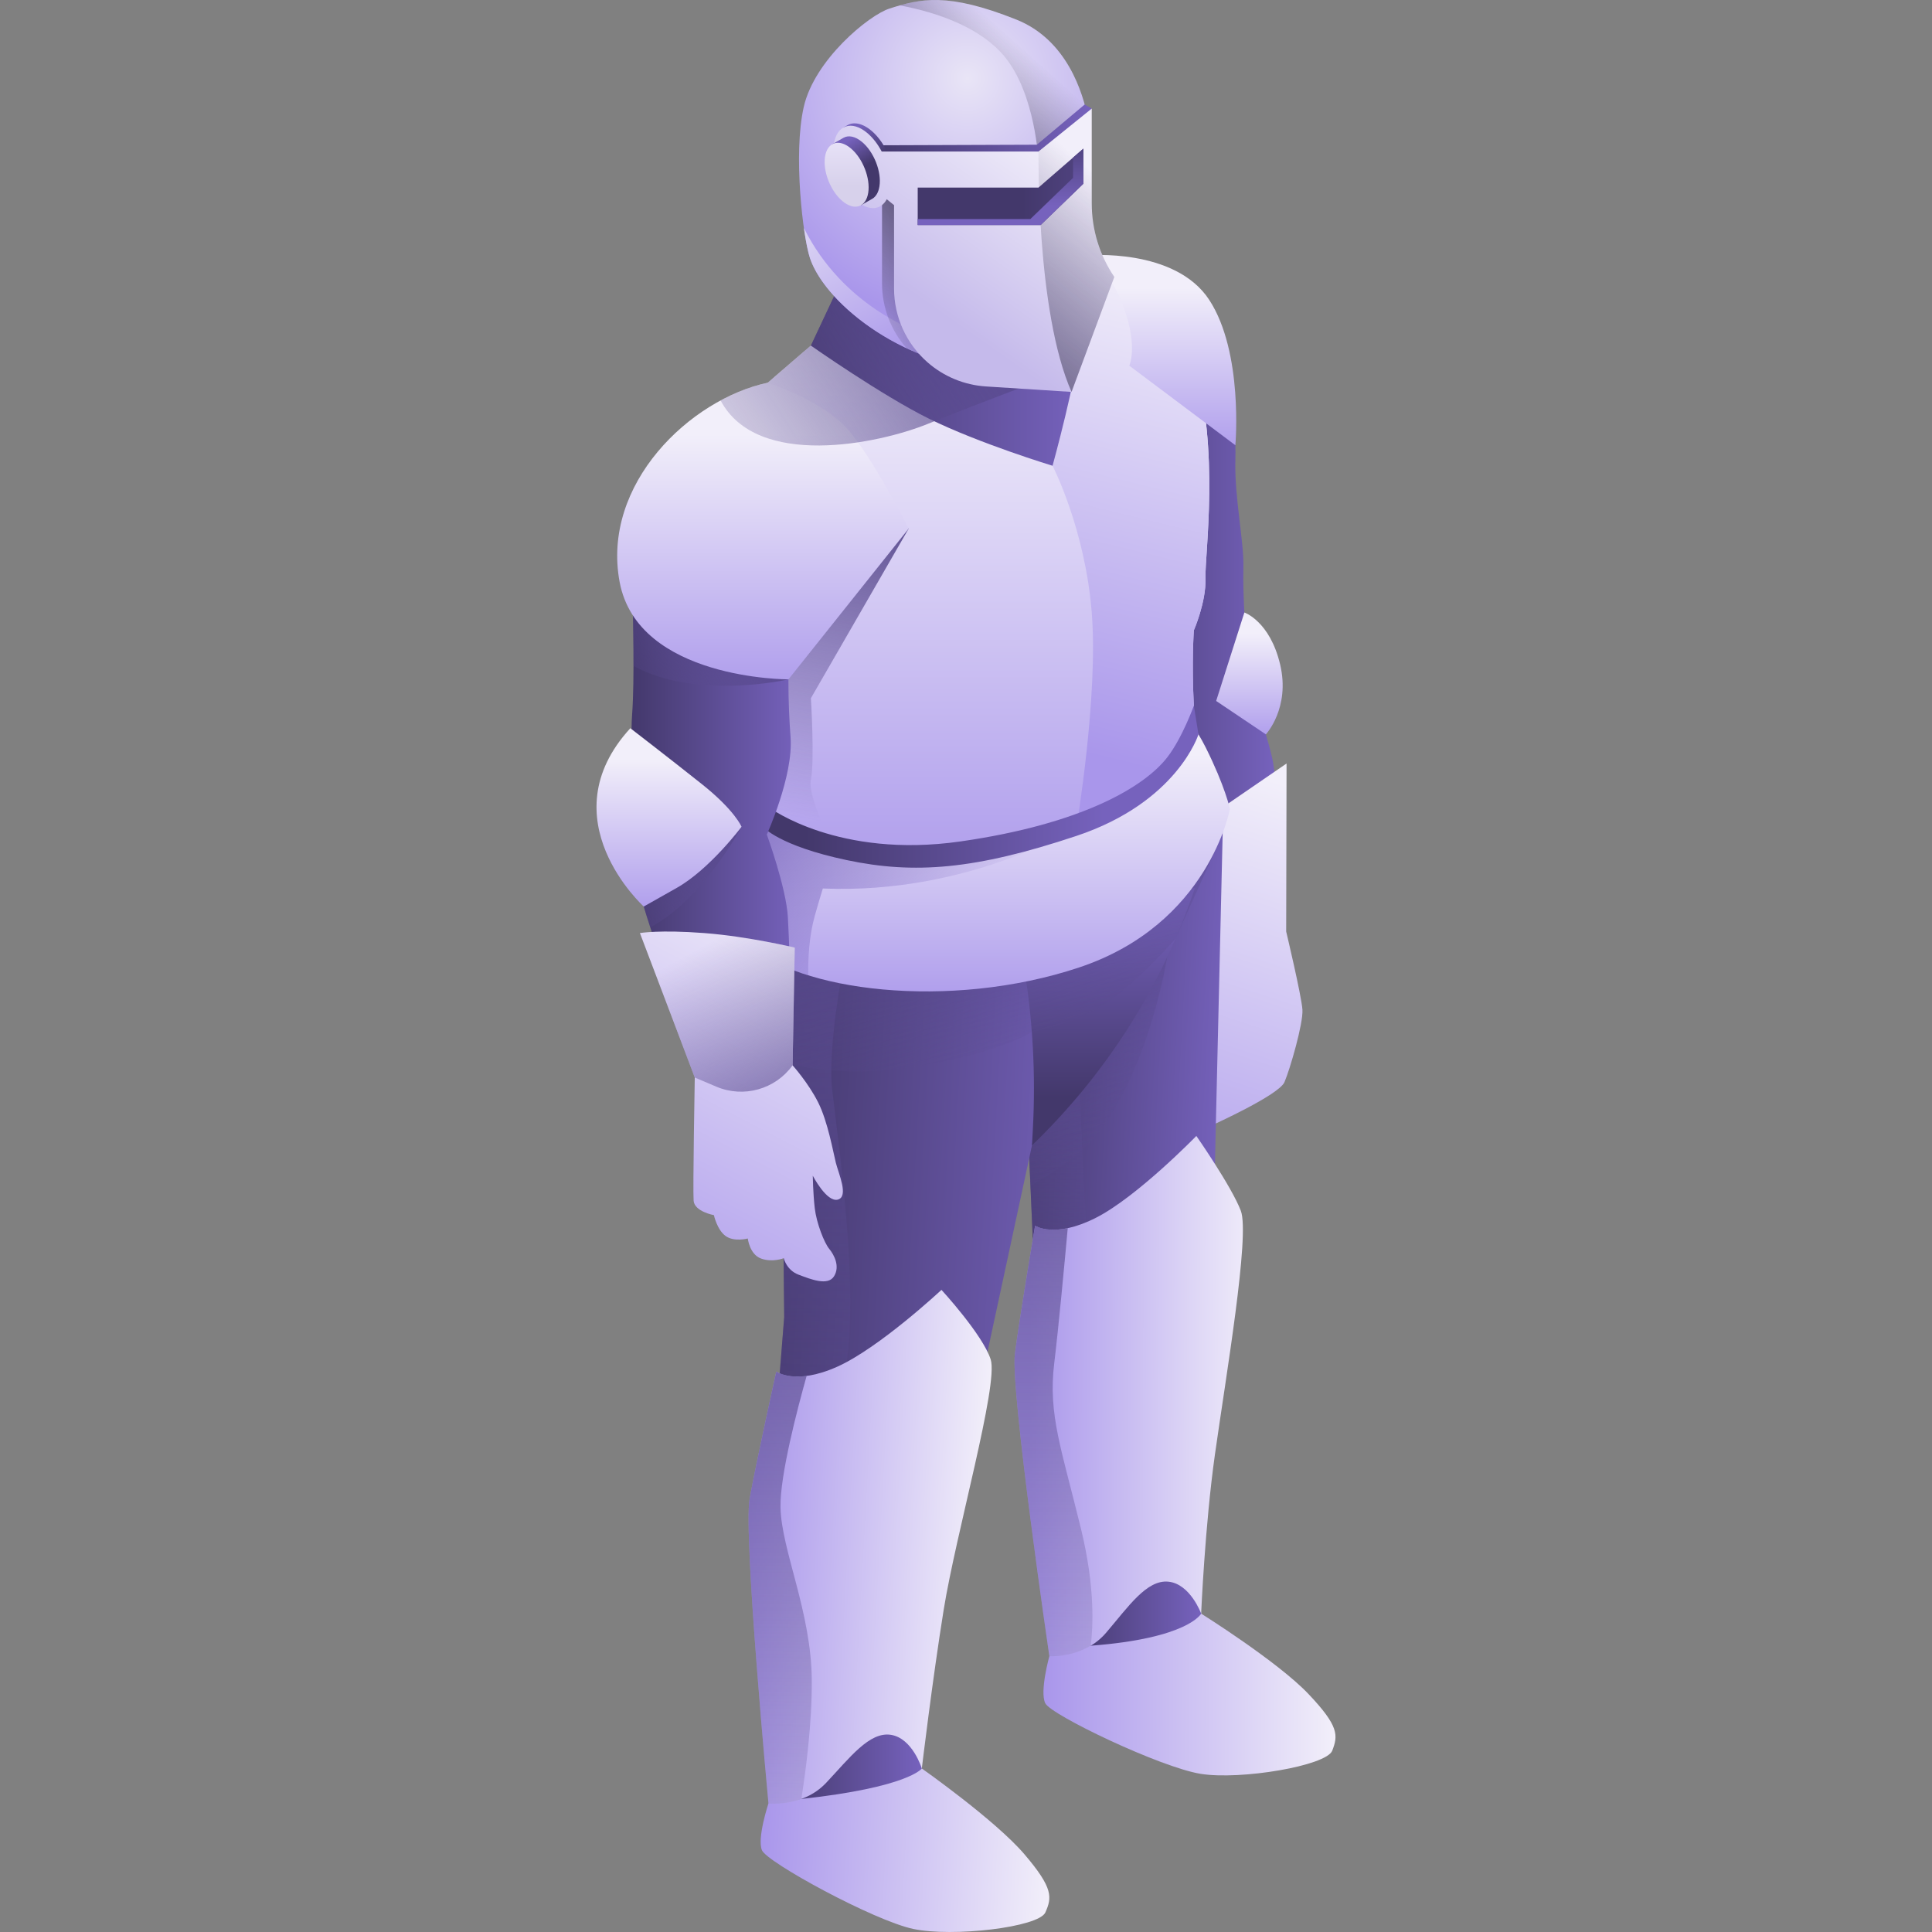 <svg id="Capa_1" enable-background="new 0 0 512 512" viewBox="0 0 512 512" xmlns="http://www.w3.org/2000/svg" xmlns:xlink="http://www.w3.org/1999/xlink"><rect x="0" y="0" width="512" height="512" fill="#808080" stroke="none"/><linearGradient id="lg1"><stop offset="0" stop-color="#43386b"/><stop offset="1" stop-color="#7662bd"/></linearGradient><linearGradient id="SVGID_1_" gradientUnits="userSpaceOnUse" x1="289.577" x2="338.088" xlink:href="#lg1" y1="148.593" y2="148.593"/><linearGradient id="lg2"><stop offset="0" stop-color="#a996eb"/><stop offset="1" stop-color="#f2effa"/></linearGradient><linearGradient id="SVGID_00000096030685646585814750000001382444836511819704_" gradientUnits="userSpaceOnUse" x1="301.047" x2="340.568" xlink:href="#lg2" y1="328.541" y2="207.706"/><linearGradient id="SVGID_00000162347333453384230120000017644666877181526203_" gradientTransform="matrix(1 0 -.055 1 19.192 0)" gradientUnits="userSpaceOnUse" x1="209.024" x2="286.36" xlink:href="#lg2" y1="481.857" y2="481.857"/><linearGradient id="SVGID_00000176760607885199849140000002049433223941634959_" gradientUnits="userSpaceOnUse" x1="205.705" x2="244.293" xlink:href="#lg1" y1="464.292" y2="464.292"/><linearGradient id="SVGID_00000000945304785903950340000016509501270209383868_" gradientTransform="matrix(1 0 -.055 1 19.192 0)" gradientUnits="userSpaceOnUse" x1="264.675" x2="321.996" xlink:href="#lg1" y1="306.474" y2="306.474"/><linearGradient id="lg3"><stop offset="0" stop-color="#594a8e"/><stop offset="1" stop-color="#594a8e" stop-opacity="0"/></linearGradient><linearGradient id="SVGID_00000044874259258450563960000001280848635247522741_" gradientTransform="matrix(1 0 -.055 1 19.192 0)" gradientUnits="userSpaceOnUse" x1="279.391" x2="276.968" xlink:href="#lg3" y1="243.073" y2="355.731"/><linearGradient id="SVGID_00000137845660526159089770000010847235090105577883_" gradientTransform="matrix(1 0 -.055 1 19.192 0)" gradientUnits="userSpaceOnUse" x1="259.844" x2="299.224" xlink:href="#lg3" y1="188.843" y2="323.759"/><linearGradient id="SVGID_00000075857654212939136420000008288714921114442905_" gradientTransform="matrix(1 0 -.055 1 19.192 0)" gradientUnits="userSpaceOnUse" x1="201.571" x2="289.46" xlink:href="#lg1" y1="330.961" y2="330.961"/><linearGradient id="SVGID_00000160900982607653333020000007254393986247508412_" gradientUnits="userSpaceOnUse" x1="218.915" x2="213.311" xlink:href="#lg3" y1="169.703" y2="430.283"/><linearGradient id="SVGID_00000085221265019347577780000012016929747833393826_" gradientTransform="matrix(1 0 -.055 1 19.192 0)" gradientUnits="userSpaceOnUse" x1="287.513" x2="287.513" xlink:href="#lg1" y1="290.878" y2="238.183"/><linearGradient id="SVGID_00000155846395508770306650000016691379589532363420_" gradientTransform="matrix(1 0 -.055 1 19.192 0)" gradientUnits="userSpaceOnUse" x1="237.799" x2="270.164" xlink:href="#lg3" y1="178.392" y2="289.277"/><linearGradient id="SVGID_00000156584647708020712150000005188498608809473461_" gradientUnits="userSpaceOnUse" x1="259.813" x2="259.813" xlink:href="#lg2" y1="270.258" y2="199.845"/><linearGradient id="SVGID_00000103987327040550432270000007796421609169169561_" gradientUnits="userSpaceOnUse" x1="205.208" x2="254.121" y1="195.524" y2="247.118"><stop offset="0" stop-color="#7662bd"/><stop offset="1" stop-color="#7662bd" stop-opacity="0"/></linearGradient><linearGradient id="SVGID_00000067202476982339534710000016319074902375019939_" gradientUnits="userSpaceOnUse" x1="246.253" x2="246.253" xlink:href="#lg2" y1="243.229" y2="95.785"/><linearGradient id="SVGID_00000049194418980690064120000016965915079534716545_" gradientUnits="userSpaceOnUse" x1="277.41" x2="307.846" xlink:href="#lg2" y1="197.441" y2="72.518"/><linearGradient id="SVGID_00000047758101239603514540000002006279106468716471_" gradientUnits="userSpaceOnUse" x1="210.462" x2="194.562" xlink:href="#lg3" y1="128.12" y2="213.522"/><linearGradient id="SVGID_00000163036573479719694670000016697706716247468689_" gradientUnits="userSpaceOnUse" x1="307.8" x2="307.8" xlink:href="#lg2" y1="122.99" y2="76.286"/><linearGradient id="SVGID_00000099619927243499023670000008652785083445193149_" gradientUnits="userSpaceOnUse" x1="214.896" x2="286.616" xlink:href="#lg1" y1="95.844" y2="95.844"/><linearGradient id="SVGID_00000152252250657694501770000005221221029030782114_" gradientUnits="userSpaceOnUse" x1="213.269" x2="292.62" xlink:href="#lg1" y1="208.478" y2="208.478"/><linearGradient id="SVGID_00000102544626926604404810000004958849644209139346_" gradientUnits="userSpaceOnUse" x1="167.047" x2="211.746" xlink:href="#lg1" y1="190.977" y2="190.977"/><linearGradient id="SVGID_00000097492377808627574590000006778595459455782041_" gradientUnits="userSpaceOnUse" x1="200.741" x2="155.601" xlink:href="#lg3" y1="214.925" y2="243.965"/><linearGradient id="SVGID_00000119839472190074683240000002162588755687609751_" gradientUnits="userSpaceOnUse" x1="199.599" x2="157.266" xlink:href="#lg3" y1="155.434" y2="182.669"/><linearGradient id="SVGID_00000146470803393085076520000012472347434200693164_" gradientUnits="userSpaceOnUse" x1="202.191" x2="202.191" xlink:href="#lg2" y1="187.825" y2="115.011"/><linearGradient id="SVGID_00000104669874307878027080000010915957728431818916_" gradientUnits="userSpaceOnUse" x1="276.465" x2="175.845" xlink:href="#lg3" y1="71.991" y2="136.724"/><linearGradient id="SVGID_00000165919864567155956880000014527591689516957887_" gradientUnits="userSpaceOnUse" x1="177.298" x2="177.298" xlink:href="#lg2" y1="244.919" y2="201.154"/><linearGradient id="SVGID_00000039837096565149915240000003904601957416861090_" gradientUnits="userSpaceOnUse" x1="331.107" x2="331.107" xlink:href="#lg2" y1="197.815" y2="167.902"/><linearGradient id="SVGID_00000023258618477945386810000012590343205240751246_" gradientTransform="matrix(1 0 -.055 1 19.192 0)" gradientUnits="userSpaceOnUse" x1="201.058" x2="263.446" xlink:href="#lg2" y1="409.91" y2="409.91"/><linearGradient id="SVGID_00000035495461614136611040000004357992907882992021_" gradientUnits="userSpaceOnUse" x1="209.694" x2="204.757" xlink:href="#lg3" y1="287.856" y2="517.403"/><linearGradient id="SVGID_00000095338304623992930420000013646828705776076984_" gradientTransform="matrix(1.002 -.051 -.004 .999 .268 15.576)" gradientUnits="userSpaceOnUse" x1="277.408" x2="354.741" xlink:href="#lg2" y1="442.071" y2="442.071"/><linearGradient id="SVGID_00000134243189920313469240000007214980587672607379_" gradientUnits="userSpaceOnUse" x1="282.465" x2="318.319" xlink:href="#lg1" y1="423.697" y2="423.697"/><linearGradient id="SVGID_00000117658786392750832450000010736397514941492389_" gradientTransform="matrix(1.002 -.051 -.004 .999 .268 15.576)" gradientUnits="userSpaceOnUse" x1="273.376" x2="333.695" xlink:href="#lg2" y1="370.125" y2="370.125"/><linearGradient id="SVGID_00000037670156846583371220000011746504980825070751_" gradientUnits="userSpaceOnUse" x1="165.945" x2="222.192" xlink:href="#lg2" y1="348.794" y2="241.451"/><linearGradient id="SVGID_00000144295895794975024440000015162456034287659673_" gradientTransform="matrix(1 0 -.055 1 19.192 0)" gradientUnits="userSpaceOnUse" x1="284.715" x2="279.807" xlink:href="#lg3" y1="249.817" y2="478.045"/><linearGradient id="SVGID_00000119836622163071567200000006705552542887355301_" gradientUnits="userSpaceOnUse" x1="221.908" x2="187.407" xlink:href="#lg3" y1="313.123" y2="250.159"/><radialGradient id="SVGID_00000166670048096434774060000006318331343902584201_" cx="256.388" cy="20.761" gradientUnits="userSpaceOnUse" r="64.284"><stop offset="0" stop-color="#e9e5f6"/><stop offset="1" stop-color="#a996eb"/></radialGradient><linearGradient id="SVGID_00000019677697486143359790000000074299298333436857_" gradientUnits="userSpaceOnUse" x1="238.98" x2="212.82" y1="97.57" y2="47.63"><stop offset="0" stop-color="#a996eb"/><stop offset="1" stop-color="#e9e5f6"/></linearGradient><linearGradient id="lg4"><stop offset="0" stop-color="#221c36"/><stop offset="1" stop-color="#221c36" stop-opacity="0"/></linearGradient><linearGradient id="SVGID_00000108285956800952061400000005535055328725317286_" gradientUnits="userSpaceOnUse" x1="264.509" x2="226.43" xlink:href="#lg4" y1="55.005" y2="85.044"/><linearGradient id="SVGID_00000054232274436306474360000002649013828278403251_" gradientUnits="userSpaceOnUse" x1="235.579" x2="269.866" xlink:href="#lg4" y1="50.009" y2="11.778"/><linearGradient id="SVGID_00000040574711566827515750000010959646387575709839_" gradientUnits="userSpaceOnUse" x1="229.896" x2="289.322" xlink:href="#lg1" y1="37.386" y2="37.386"/><linearGradient id="SVGID_00000095339896315299382170000013347267967147564989_" gradientTransform="matrix(-1 0 0 1 3184.911 0)" gradientUnits="userSpaceOnUse" x1="2953.295" x2="2958.42" xlink:href="#lg1" y1="42.701" y2="33.824"/><linearGradient id="SVGID_00000007428125356423042420000016120126467447962518_" gradientUnits="userSpaceOnUse" x1="245.356" x2="276.608" y1="80.371" y2="36.072"><stop offset="0" stop-color="#c5baeb"/><stop offset="1" stop-color="#f2effa"/></linearGradient><linearGradient id="SVGID_00000158731774891619753890000010926871573515674249_" gradientUnits="userSpaceOnUse" x1="228.976" x2="297.205" xlink:href="#lg4" y1="128.45" y2="52.372"/><linearGradient id="SVGID_00000118355153363421314310000012584500715855729823_" gradientTransform="matrix(-1 0 0 1 3184.911 0)" gradientUnits="userSpaceOnUse" x1="2956.907" x2="2960.997" xlink:href="#lg1" y1="44.764" y2="37.679"/><linearGradient id="SVGID_00000101795195066482159660000002529783266869899704_" gradientTransform="matrix(-1 0 0 1 3018.315 0)" gradientUnits="userSpaceOnUse" x1="2793.949" x2="2793.949" y1="49.333" y2="29.763"><stop offset="0" stop-color="#d7d1eb"/><stop offset="1" stop-color="#f2edff"/></linearGradient><linearGradient id="SVGID_00000142874440097639485480000016523837074776760960_" gradientUnits="userSpaceOnUse" x1="270.915" x2="333.053" xlink:href="#lg1" y1="49.514" y2="49.514"/><linearGradient id="SVGID_00000057126553785416852690000014749049206204057768_" gradientUnits="userSpaceOnUse" x1="265.15" x2="265.15" xlink:href="#lg1" y1="33.424" y2="54.558"/><g><path d="m338.088 208.107c-.278-3.147-.594-5.707-.955-7.271-2.12-9.183-6.789-21.405-6.789-21.405v-8.126s-1.062-13.535-.833-20.67c.229-7.134-2.42-18.741-2.12-28.845.3-10.105-1.99-21.171-4.088-29.073-2.726-10.264-18.512-27.862-32.036-22.436-5.759 2.31 4.34 92.148 13.167 157.639z" fill="url(#SVGID_1_)"/><path d="m320.474 216.379 20.478-14.046-.101 44.533s4.08 17.098 4.307 20.732-3.294 15.786-4.77 19.193-19.079 11.357-19.079 11.357-20.669 23.849-26.802-7.495c-6.132-31.346 25.967-74.274 25.967-74.274z" fill="url(#SVGID_00000096030685646585814750000001382444836511819704_)"/><path d="m244.292 468.669s19.497 13.712 27.203 22.745 7.271 11.455 5.542 15.392-24.589 6.626-35.066 4.373-38.71-17.631-40.049-20.845c-1.339-3.213 1.726-12.415 1.726-12.415s25.634-30.774 33.142-25.626c7.51 5.15 7.502 16.376 7.502 16.376z" fill="url(#SVGID_00000162347333453384230120000017644666877181526203_)"/><path d="m236.791 452.294c-6.22-4.265-24.866 16.108-31.086 23.23 1.115 1.116 3.24 1.593 6.656 1.22 28.468-3.108 31.931-8.076 31.931-8.076s.008-11.225-7.501-16.374z" fill="url(#SVGID_00000176760607885199849140000002049433223941634959_)"/><path d="m324.057 219.268-3.872 165.391s-3.519 11.073-23.738 10.409-20.373-12.417-20.373-12.417l-5.832-133.133c.001 0 38.21-39.553 53.815-30.25z" fill="url(#SVGID_00000000945304785903950340000016509501270209383868_)"/><path d="m274.045 336.305h14.297l-2.659-56.026-13.814 6.359z" fill="url(#SVGID_00000044874259258450563960000001280848635247522741_)"/><path d="m271.099 269.071 1.981 45.226c7.133-4.091 14.192-9.069 18.257-14.444 13.685-18.1 18.055-46.72 18.055-46.72s-21.75 9.146-38.293 15.938z" fill="url(#SVGID_00000137845660526159089770000010847235090105577883_)"/><path d="m295.73 236.669-16.682 41.03-30.02 139.364s-3.279 9.107-23.669 9.549c-20.39.443-22.9-10.058-22.9-10.058l5.362-67.531-.981-94.04c.001.001 76.265-25.84 88.89-18.314z" fill="url(#SVGID_00000075857654212939136420000008288714921114442905_)"/><path d="m220.538 288.758c-1.211-11.205 2.835-32.102 2.835-32.102l-16.528-1.275.977 93.643-2.885 36.332c8.301-4.17 16.179-10.791 18.436-19.372 5.257-19.988-1.624-66.021-2.835-77.226z" fill="url(#SVGID_00000160900982607653333020000007254393986247508412_)"/><path d="m316.695 235.295-1.233 3.455c-8.702 24.392-23.109 46.624-41.979 64.78l.226-4.143c.803-14.713-.013-29.382-2.434-43.742l-1.033-6.127z" fill="url(#SVGID_00000085221265019347577780000012016929747833393826_)"/><path d="m287.355 235.305c-23.651.412-80.514 19.679-80.514 19.679l.28 26.846c8.958 1.655 18.1 2.581 26.071 1.885 27.387-2.394 40.256-10.181 40.256-10.181s12.899-2.416 21.565-9.003 16.537-15.851 16.537-15.851l11.17-24.786h-16.509c-6.321 2.765-12.995 7.091-18.856 11.411z" fill="url(#SVGID_00000155846395508770306650000016691379589532363420_)"/><path d="m309.574 186.7s4.781 1.053 9.943 11.375 6.425 16.281 6.425 16.281-5.468 30.529-39.957 42.029c-34.372 11.461-75.057 6.247-87.805-6.472-12.747-12.719 5.659-40.966 5.659-40.966z" fill="url(#SVGID_00000156584647708020712150000005188498608809473461_)"/><path d="m285.258 219.268-14.998-16.936s-31.62 9.974-50.849 18.983c-2.176-4.472-5.179-11.447-4.514-14.697l-11.057 2.326s-18.406 28.247-5.659 40.966c3.482 3.474 9.058 6.383 16.01 8.55-.065-4.736.269-10.522 1.729-15.735.767-2.74 1.488-5.159 2.142-7.264 38.741 1.622 67.196-16.193 67.196-16.193z" fill="url(#SVGID_00000103987327040550432270000007796421609169169561_)"/><path d="m291.28 68.259s18.134 3.994 25.104 27.45c6.97 23.457 2.873 51.222 3.082 57.523.208 6.301-3.082 13.808-3.082 13.808s-.61 8.422 0 19.97-14.078 28.46-40.39 35.219c-27.513 7.068-57.576 8.913-72.566-6.925s-31.395-78.888-31.395-78.888 4.078-10.215 15.559-20.826 27.304-24 27.304-24z" fill="url(#SVGID_00000067202476982339534710000016319074902375019939_)"/><path d="m316.384 187.01c-.61-11.548 0-19.971 0-19.971s3.29-7.506 3.082-13.808c-.208-6.301 3.888-34.066-3.082-57.523-6.969-23.457-25.104-27.45-25.104-27.45l-21.02 6.421 8.677 48.75s8.608 16.626 10.386 38.888c1.778 22.261-4.064 56.946-4.065 56.95 20.462-7.919 31.66-22.144 31.126-32.257z" fill="url(#SVGID_00000049194418980690064120000016965915079534716545_)"/><path d="m186.619 134.156s-5.481 3.154-12.017 11.567c5.193 18.143 17.417 57.529 28.825 69.581 4.716 4.983 10.926 8.213 18.077 10.083-.026-.047-7.627-13.788-6.608-18.769 1.021-4.99 0-21.585 0-21.585l25.925-44.972z" fill="url(#SVGID_00000047758101239603514540000002006279106468716471_)"/><path d="m287.985 67.682s4.939 2.055 9.021 11.811c4.928 11.777 2.271 17.413 2.271 17.413l28.111 21.09s2.168-24.573-6.915-38.504c-9.082-13.93-32.488-11.81-32.488-11.81z" fill="url(#SVGID_00000163036573479719694670000016697706716247468689_)"/><path d="m214.896 91.591s18.957 13.3 31.357 19.398c13.411 6.595 32.684 12.441 32.684 12.441s6.473-23.394 7.634-35.402-20.227-19.769-20.227-19.769l-45.274 10.204z" fill="url(#SVGID_00000099619927243499023670000008652785083445193149_)"/><path d="m204.033 214.107s18.146 13.516 50.462 8.89 48.871-14.519 54.898-22.366c3.959-5.154 6.991-13.62 6.991-13.62l1.22 7.607s-5.567 17.985-32.346 26.91c-26.78 8.926-42.915 10.212-60.935 6.393-18.019-3.819-22.132-8.816-22.132-8.816z" fill="url(#SVGID_00000152252250657694501770000005221221029030782114_)"/><path d="m167.517 189.325c-.693 9.086 1.335 24.379 1.335 24.379s-1.136 5.072-1.136 12.341c0 6.235 3.82 17.436 7.3 27.811h34.24c-.146-4.147-.302-7.962-.461-10.776-.444-7.875-5.582-21.919-5.582-21.919s7.072-15.517 6.295-25.779c-.681-8.985-.909-20.896.227-28.618 1.136-7.723 6.142-25.113-5.787-33.113-11.929-7.999-24.422-7.591-31.917 2.767-7.495 10.357-4.316 25.349-4.316 25.349s.495 18.472-.198 27.558z" fill="url(#SVGID_00000102544626926604404810000004958849644209139346_)"/><path d="m196.516 219.104-28.75 4.323c-.031.834-.049 1.708-.049 2.617 0 4.626 2.103 11.984 4.609 19.71 13.706-7.075 24.19-26.65 24.19-26.65z" fill="url(#SVGID_00000097492377808627574590000006778595459455782041_)"/><path d="m208.945 180.04s-37.279-37.041-40.828-34.97c-2.14 8.473-.4 16.696-.4 16.696s.19 7.129.169 14.707c16.699 9.214 41.059 3.567 41.059 3.567z" fill="url(#SVGID_00000119839472190074683240000002162588755687609751_)"/><path d="m203.471 101.417s14.333 4.683 21 12.124 16.35 26.52 16.35 26.52l-31.876 39.978s-39.905.124-44.743-25.832 18.685-48.424 39.269-52.79z" fill="url(#SVGID_00000146470803393085076520000012472347434200693164_)"/><path d="m245.827 112.351c14.009-5.678 33.008-12.719 33.008-12.719l-57.767-21.169-6.173 13.128s-5.003 4.234-11.424 9.826c-4.136.877-8.388 2.496-12.507 4.716 9.668 18.244 41.867 11.486 54.863 6.218z" fill="url(#SVGID_00000104669874307878027080000010915957728431818916_)"/><path d="m167.047 192.984s10.033 7.723 18.891 14.764 10.578 11.357 10.578 11.357-8.414 11.245-17.165 16.191c-8.751 4.945-8.751 4.945-8.751 4.945s-25.624-23.181-3.553-47.257z" fill="url(#SVGID_00000165919864567155956880000014527591689516957887_)"/><path d="m329.771 162.318s6.756 2.274 9.482 13.782-3.78 18.517-3.78 18.517l-13.179-8.857z" fill="url(#SVGID_00000039837096565149915240000003904601957416861090_)"/><path d="m205.72 363.474s-5.354 24.163-7.062 33.702c-1.709 9.54 4.991 80.743 4.991 80.743s9.081 1.129 15.288-5.451 11.443-13.628 17.173-12.719c5.731.909 8.182 8.92 8.182 8.92s2.769-23.234 5.79-42.043c3.243-20.193 14.581-59.77 12.463-66.351-2.119-6.581-13.048-18.448-13.048-18.448s-16.457 15.374-27.632 20.371-16.145 1.276-16.145 1.276z" fill="url(#SVGID_00000023258618477945386810000012590343205240751246_)"/><path d="m205.72 363.474s-5.354 24.163-7.062 33.703c-1.709 9.54 4.991 80.743 4.991 80.743s4.125.503 8.713-1.175c1.232-7.8 2.836-20.171 2.77-31.416-.106-18.171-8.071-34.525-8.291-45.881-.165-8.479 4.537-26.323 6.931-34.824-5.507.729-8.052-1.15-8.052-1.15z" fill="url(#SVGID_00000035495461614136611040000004357992907882992021_)"/><path d="m318.319 427.629s20.227 12.662 28.407 21.264c8.18 8.603 7.868 11.038 6.337 15.047s-24.287 7.853-34.894 6.143-39.669-15.585-41.174-18.717 1.093-12.452 1.093-12.452 24.098-31.956 31.881-27.211 8.35 15.926 8.35 15.926z" fill="url(#SVGID_00000095338304623992930420000013646828705776076984_)"/><path d="m309.969 411.703c-5.71-3.48-20.188 12.778-27.504 21.694.862 1.972 2.93 3.003 6.579 2.731 25.882-1.932 29.275-8.499 29.275-8.499s-.567-11.181-8.35-15.926z" fill="url(#SVGID_00000134243189920313469240000007214980587672607379_)"/><path d="m274.308 324.83s-4.126 24.337-5.349 33.925 9.128 80.159 9.128 80.159 9.152.661 15.032-6.209 10.762-14.156 16.548-13.543c5.786.612 8.651 8.466 8.651 8.466s.996-23.322 3.649-42.166c2.886-20.505 9.322-58.151 6.864-64.598-2.458-6.446-11.787-19.826-11.787-19.826s-15.695 16.15-26.631 21.697c-10.936 5.548-16.105 2.095-16.105 2.095z" fill="url(#SVGID_00000117658786392750832450000010736397514941492389_)"/><path d="m210.619 251.13s-12.189-2.953-24-3.861c-11.811-.909-17.035 0-17.035 0l14.536 38.285s-.53 29.78-.303 32.657 5.372 3.814 5.372 3.814.848 3.909 3.113 5.536c2.265 1.628 5.871.655 5.871.655s.464 4.192 3.502 5.308 6.025-.091 6.025-.091.711 3.164 3.944 4.378 7.737 3.042 9.375.428.07-5.656-1.266-7.277-3.381-6.845-3.835-10.782-.525-8.606-.525-8.606 3.683 7.127 6.641 6.334c2.958-.792.191-6.9-.53-9.767s-2.103-10.827-4.677-15.975-6.781-9.845-6.781-9.845z" fill="url(#SVGID_00000037670156846583371220000011746504980825070751_)"/><path d="m279.38 361.29c1.134-9.348 2.706-26.177 3.582-35.825-5.841 1.225-8.654-.634-8.654-.634s-4.126 24.337-5.349 33.925 9.128 80.159 9.128 80.159 5.673.394 10.957-2.786c.622-4.736 1.22-15.362-2.525-30.775-5.187-21.351-8.792-30.436-7.139-44.064z" fill="url(#SVGID_00000144295895794975024440000015162456034287659673_)"/><path d="m210.047 282.321.573-31.191s-12.189-2.952-24-3.861-17.035 0-17.035 0l14.536 38.285 5.704 2.419c7.233 3.068 15.627.722 20.222-5.652z" fill="url(#SVGID_00000119836622163071567200000006705552542887355301_)"/><g><path d="m288.357 31.564c-1.353-7.101-5.666-21.049-19.01-26.377-18.238-7.282-25.453-5.544-33.645-2.914-5.427 1.742-19.874 13.553-22.706 26.094s-.22 34.409 1.653 40.027c4.113 12.339 26.199 29.76 50.805 29.76 3.516 0 23.399-63.986 22.903-66.59z" fill="url(#SVGID_00000166670048096434774060000006318331343902584201_)"/><path d="m243.203 87.838s-19.752-6.512-30.165-27.424c.505 3.559 1.087 6.407 1.611 7.98 2.962 8.885 15.243 20.404 31.073 26.158z" fill="url(#SVGID_00000019677697486143359790000000074299298333436857_)"/><path d="m233.746 51.743v23.352c0 6.358 2.334 12.449 6.481 17.168 2.546 1.197 5.218 2.251 7.982 3.129v-42.852z" fill="url(#SVGID_00000108285956800952061400000005535055328725317286_)"/><path d="m275.22 48.418 13.732-12.566c0-.001-1.367-23.382-19.605-30.664-16.164-6.454-23.67-5.821-30.871-3.763 10.824 2.031 21.659 6.229 27.689 13.492 8.313 10.013 9.056 28.016 9.056 28.016z" fill="url(#SVGID_00000054232274436306474360000002649013828278403251_)"/><path d="m289.322 28.772-1.867-1.078-12.674 10.658-44.885.161 6.328 8.565 47.713-5.916z" fill="url(#SVGID_00000040574711566827515750000010959646387575709839_)"/><path d="m223.45 33.828 1.137-.656c1.679-.939 3.97-.525 6.305 1.425 4.074 3.403 6.737 10.197 5.948 15.173-.329 2.073-1.204 1.647-2.409 2.365l-1.265 1.871z" fill="url(#SVGID_00000095339896315299382170000013347267967147564989_)"/><path d="m289.322 53.923v-25.151l-14.103 11.38h-41.559c-1.019-1.933-2.337-3.666-3.85-4.93-4.074-3.404-8.016-2.128-8.804 2.848-.789 4.976 1.874 11.769 5.948 15.173 3.308 2.764 6.53 2.442 8.046-.442l1.931 1.559v22.088c0 7.496 3.233 14.627 8.871 19.567 4.315 3.781 9.758 6.029 15.484 6.396l22.686 1.452 11.333-30.472c-3.898-5.745-5.983-12.527-5.983-19.468z" fill="url(#SVGID_00000007428125356423042420000016120126467447962518_)"/><path d="m289.322 53.923v-25.151l-14.103 11.38s-.644 42.515 8.752 63.711l11.333-30.472c-3.897-5.745-5.982-12.527-5.982-19.468z" fill="url(#SVGID_00000158731774891619753890000010926871573515674249_)"/><path d="m220.539 38.23 3.013-1.722c1.303-.728 3.081-.408 4.892 1.106 3.161 2.641 5.227 7.912 4.615 11.773-.255 1.608-.934 2.718-1.869 3.275l-2.996 1.714z" fill="url(#SVGID_00000118355153363421314310000012584500715855729823_)"/><path d="m218.643 41.522c.612-3.861 3.67-4.851 6.831-2.21s5.227 7.912 4.616 11.773c-.612 3.861-3.671 4.851-6.831 2.21s-5.228-7.912-4.616-11.773z" fill="url(#SVGID_00000101795195066482159660000002529783266869899704_)"/><path d="m243.203 49.708h32.007l11.887-10.316v9.305l-11.327 10.939h-32.567z" fill="url(#SVGID_00000142874440097639485480000016523837074776760960_)"/><path d="m284.375 41.754v5.366l-11.327 10.939h-29.845v1.577h32.567l11.327-10.939v-9.305z" fill="url(#SVGID_00000057126553785416852690000014749049206204057768_)"/></g></g><g/><g/><g/><g/><g/><g/><g/><g/><g/><g/><g/><g/><g/><g/><g/></svg>